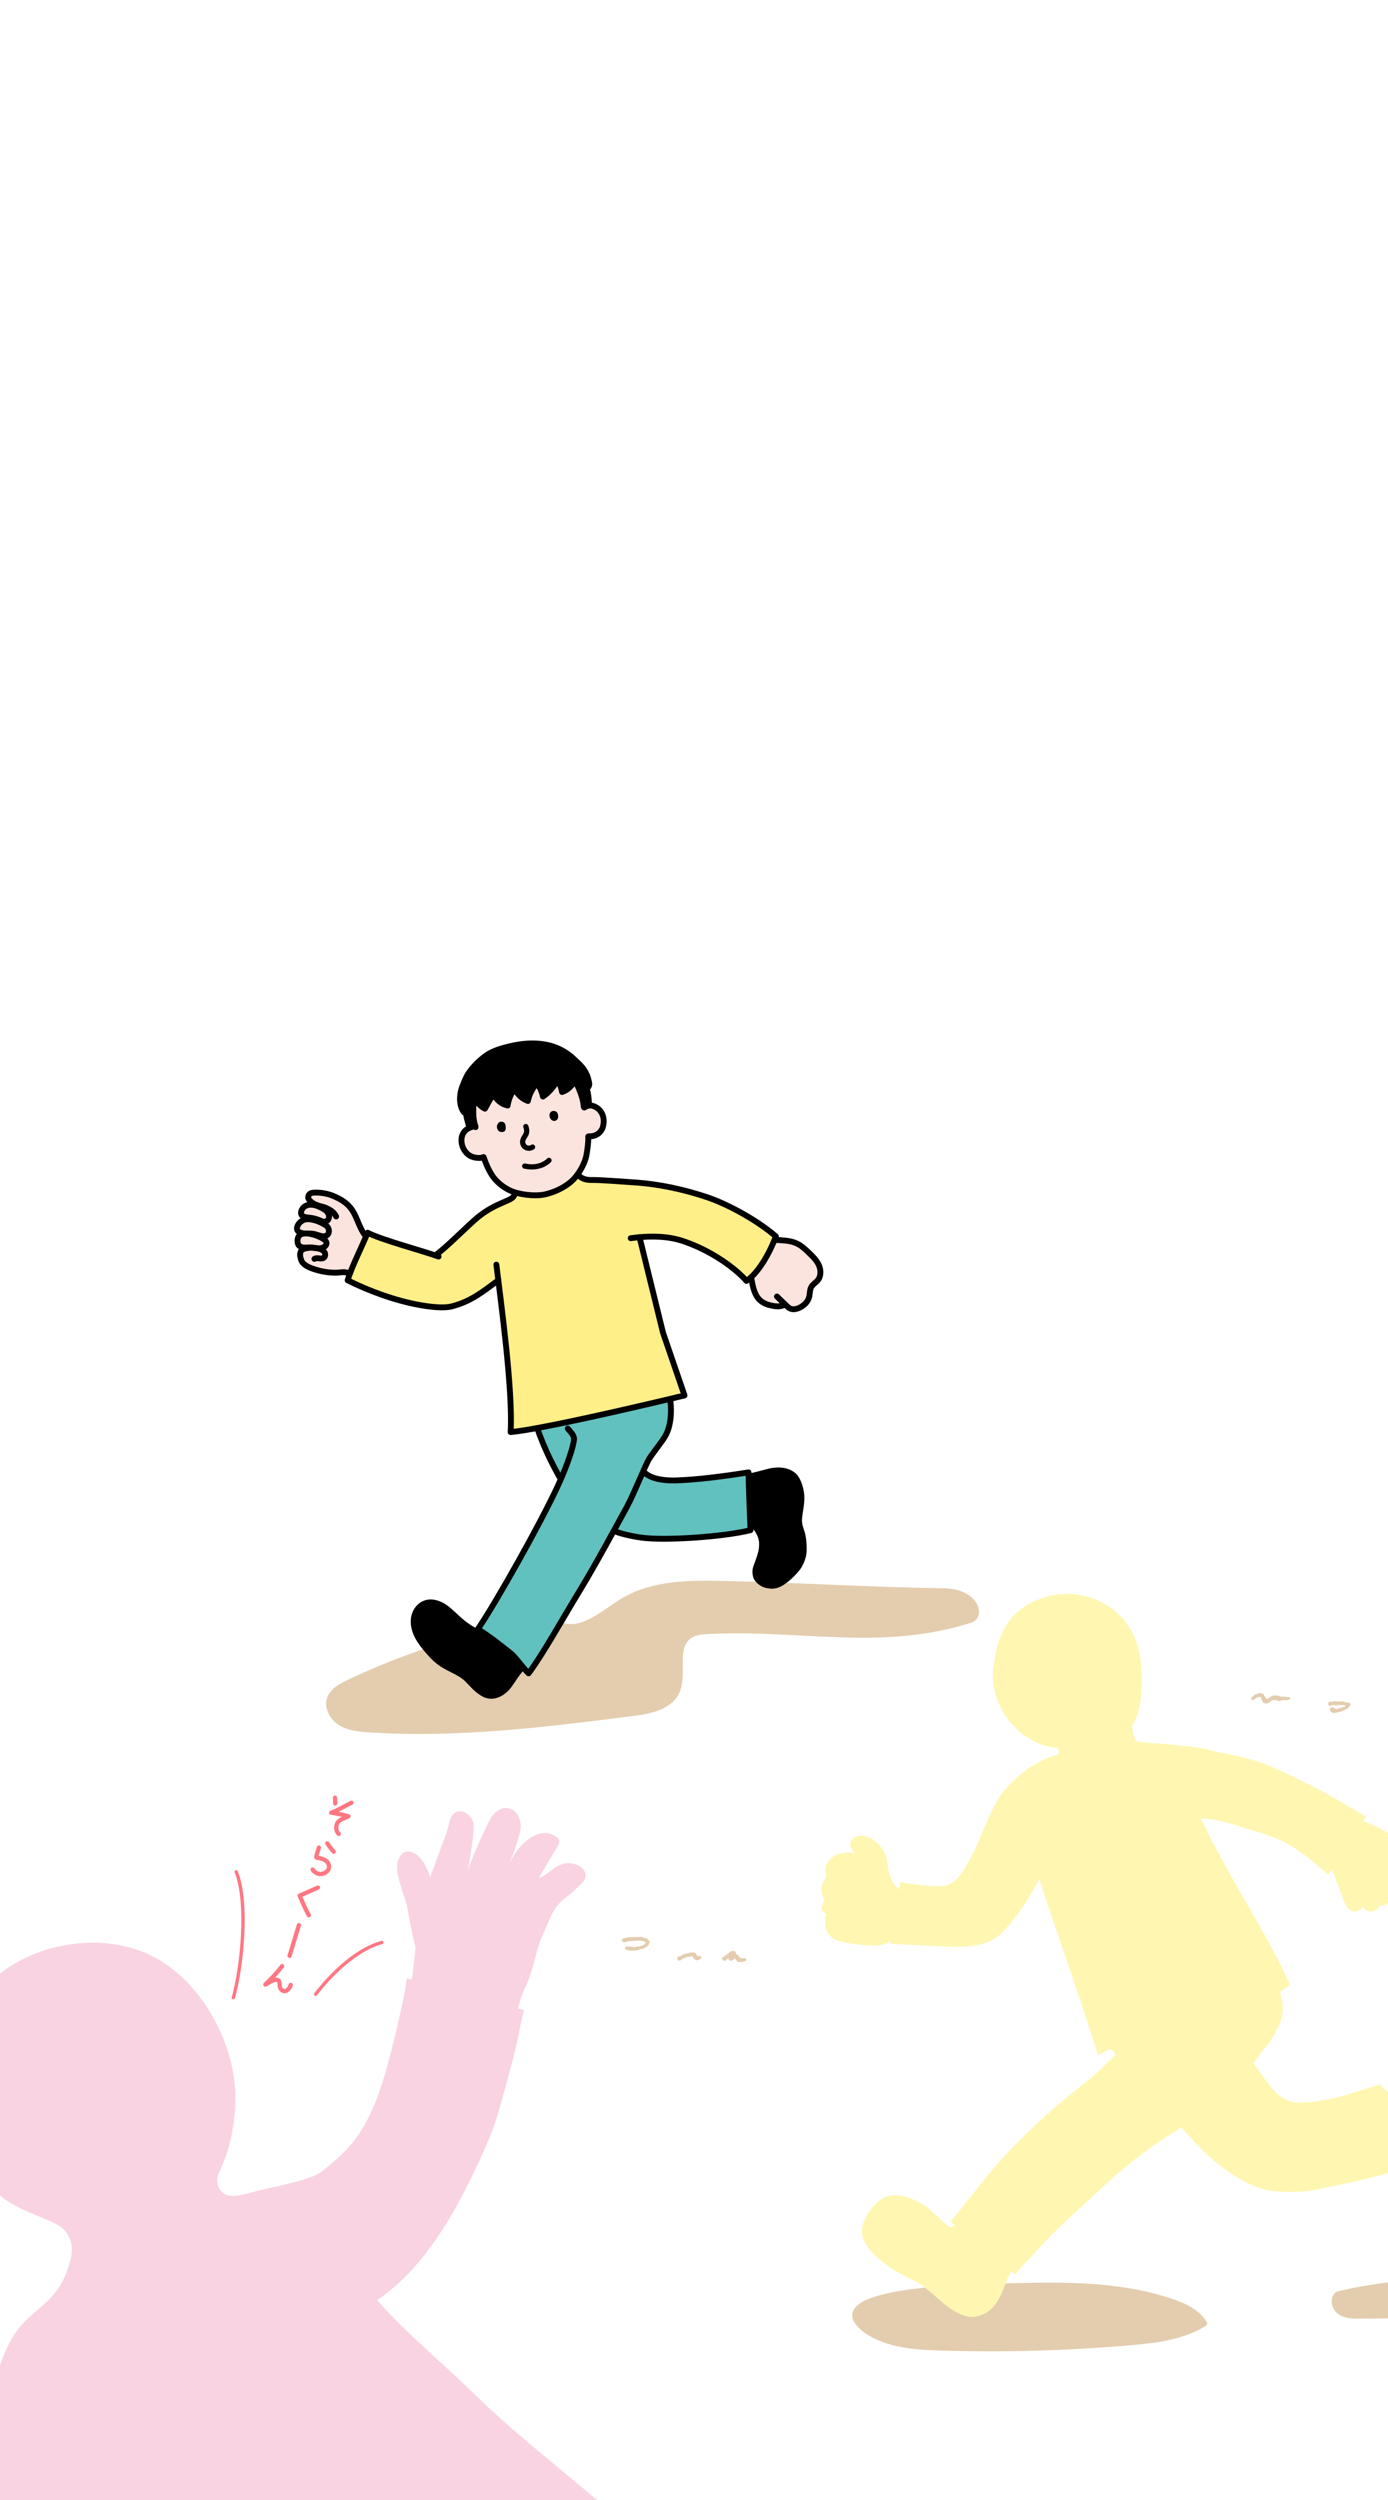<?xml version="1.0" encoding="UTF-8"?>
<svg xmlns="http://www.w3.org/2000/svg" width="375" height="675" xmlns:xlink="http://www.w3.org/1999/xlink" version="1.1" viewBox="0 0 375 675">
  <defs>
    <clipPath id="clippath">
      <rect y="468.059" width="247.561" height="206.941" fill="none"/>
    </clipPath>
    <clipPath id="clippath-1">
      <rect x="208.642" y="415.467" width="166.358" height="239.99" fill="none"/>
    </clipPath>
  </defs>
  <!-- Generator: Adobe Illustrator 28.7.4, SVG Export Plug-In . SVG Version: 1.2.0 Build 166)  -->
  <g>
    <g id="_レイヤー_1" data-name="レイヤー_1">
      <g id="_レイヤー_1-2" data-name="_レイヤー_1">
        <rect width="375" height="675" fill="#fff"/>
        <path d="M139.087,437.933c2.696-.839,5.572-1.683,8.296-.941,1.565.426,2.955,1.35,4.513,1.799,5.904,1.701,11.203-3.597,16.483-6.74,8.182-4.872,18.279-4.79,27.799-4.565,21.201.5,37.644,1.63,58.848,1.97,8.965.144,10.637,6.987,7.177,8.086-24.174,7.676-45.443,1.796-70.777,3.024-1.813.088-3.736.247-5.197,1.325-4.244,3.13-1.043,10.188-3.279,14.963-1.949,4.163-7.255,5.258-11.815,5.836-23.726,3.009-47.629,6.024-71.493,4.433-2.661-.177-5.428-.447-7.7-1.843-2.272-1.397-3.865-4.264-2.954-6.77.78-2.146,3.024-3.33,5.083-4.317,14.614-7.008,29.544-11.447,45.015-16.259v0Z" fill="#e3cdae" stroke="#e3cdae" stroke-linecap="round" stroke-linejoin="round" stroke-width="1.228"/>
        <g>
          <path d="M341.381,457.4c.115.553.549.758.69,1.282.447-.017.641-.09.887-.296.033-.066.066-.131.099-.197.197-.066.394-.131.592-.197v-.099h.197v-.099h1.479v.099h.296v.099h.296v.099h1.38v.099h.986s.018.066.197.099c.033.164.066.329.099.493l-.296.099c-.402.349-1.371.019-1.972.197v.099h-.394v.099h-.69v-.099h-.197v-.099c-.394-.033-.789-.066-1.183-.099v.099c-.131.033-.263.066-.394.099-.099.131-.197.263-.296.394h-.197v.099h-.197l-.099.197c-.296.033-.592.066-.887.099-.126-.16-.358-.335-.592-.394-.033-.099-.066-.197-.099-.296h-.099v-.197h-.099c-.066-.296-.131-.592-.197-.887h-.887v.099c-.131.033-.263.066-.394.099-.033.066-.066.131-.099.197h-.197c-.033.066-.066.131-.099.197-.244.16-.395.178-.789.197-.136-.258-.174-.167-.197-.592.164-.131.329-.263.493-.394v-.099h.197c.066-.099.131-.197.197-.296.329-.099.657-.197.986-.296v-.099h.493c.029-.007.029-.127.197-.099v.099h.493c.033.066.066.131.099.197h.197v-.001Z" fill="#e3cdae" fill-rule="evenodd"/>
          <path d="M364.744,459.864c.033.197.066.394.099.592h-.099v.197h-.099c-.197.23-.394.46-.592.69-.131.033-.263.066-.394.099-.033.066-.066.131-.099.197h-.296v.099h-.197v.099l-.394.099v.099h-.296v.099c-.23.033-.46.066-.69.099-.455.149-.863.287-1.479.296-.177-.193-.194-.082-.394-.197-.476-.273-.507-.435-.493-1.183.099-.033.197-.066.296-.099.5-.415.977.53,1.577.394.723-.23,1.446-.46,2.169-.69.033-.099.066-.197.099-.296h-.099c-.222-.199-.984-.101-1.38-.099-.394.033-.789.066-1.183.099-.138-.021-.33-.171-.592-.099-.4.111-.611.185-1.183.197-.162-.305-.187-.177-.197-.69h.099v-.197c.066-.033.131-.066.197-.099v-.099h.887c.221-.201.984-.099,1.38-.099h1.479v.099h.394v.099h.296v.099h.887l.099.197h.197Z" fill="#e3cdae" fill-rule="evenodd"/>
        </g>
        <g>
          <path d="M175.202,525.252c-.272.071-.221.028-.296.296-.304.076-.455.269-.69.394-.131.033-.263.066-.394.099v.099c-.197.033-.394.066-.592.099-1.369.539-3.027.579-4.239.099-.033-.099-.066-.197-.099-.296h-.099v-.099h.099c.06-.236.031-.183.197-.296v-.099h.296v-.099h.099v.099h.789v.099h.69v.099c.443.121.834-.122,1.084-.197h.887v-.099h.197v-.099c.197-.033.394-.066.592-.099.033-.066.066-.131.099-.197h.197c.066-.099.131-.197.197-.296.099-.033.197-.066.296-.099v-.197c-.348-.194-.414-.38-.986-.394-.213-.189-.9-.099-1.282-.099-.92.066-1.84.131-2.76.197v.099c-.296.066-.592.131-.887.197v-.099c-.448-.037-.581-.211-.592-.69l.296-.197v-.099h.197v-.099h.592v-.099h.394v-.099c.854-.033,1.709-.066,2.563-.099v.099c.166.029.171-.093.197-.099h1.282v.099h.197v.099h.296v.099h.493v.099h.197c.209.111.336.325.493.493.066.033.131.066.197.099v.197h.099c.11.327-.248.752-.296,1.084h-0Z" fill="#e3cdae" fill-rule="evenodd"/>
          <path d="M198.862,527.618c.425.095.69.376.887.69l.099.296h.197v.099c.329.033.657.066.986.099v-.099c.164.033.329.066.493.099.06.158.087.234.099.493-.801.433-1.172.617-2.366.394v-.197c-.131-.066-.263-.131-.394-.197v-.197h-.099c-.066-.099-.131-.197-.197-.296-.286.14-.873.803-1.38.592-.033-.066-.066-.131-.099-.197h-.197c-.008-.259-.038-.335-.099-.493-.23.164-.46.329-.69.493-.033.066-.066.131-.099.197h-.394v-.099h-.296v-.099c-.234-.203-.193-.158-.197-.592.099-.066.197-.131.296-.197v-.099c.131-.033.263-.066.394-.099.066-.099.131-.197.197-.296h.197c.066-.099.131-.197.197-.296h.197c.164-.197.329-.394.493-.592h.197c.033-.066.066-.131.099-.197h.296v-.099c.296.033.592.066.887.099.093.177.137.155.197.394h.099v.395Z" fill="#e3cdae" fill-rule="evenodd"/>
          <path d="M188.018,527.42v.197c.446.303.153.575.986.592v-.099h.296c.136.258.174.167.197.592-.468.271-.636.521-1.38.592v-.099h-.296v-.099c-.164-.131-.329-.263-.493-.394-.074-.106-.085-.431-.197-.493h-.592c-.282.24-.69.064-1.084.197v.099h-.296v.099h-.197v.099h-.296v.099h-.197v.099h-.197c-.066.099-.131.197-.197.296-.169.115-.226-.003-.394.197-.164-.033-.329-.066-.493-.099v-.099c-.294-.245-.17-.436-.099-.789.099-.033.197-.066.296-.099v-.099h.493v-.099h.197c.033-.066.066-.131.099-.197.131-.033.263-.066.394-.099l.099-.197c.23-.033.46-.066.69-.099.36-.122,1.619-.521,2.267-.296v.099c.131.033.263.066.394.099v-0Z" fill="#e3cdae" fill-rule="evenodd"/>
        </g>
        <g>
          <path d="M63.812,505.382c3.332,8.285,1.578,25.642-.764,33.995" fill="none" stroke="#ff7782" stroke-linecap="round" stroke-linejoin="round" stroke-width=".909"/>
          <path d="M103.15,524.475c-7.114,1.933-13.855,8.787-17.863,13.96" fill="none" stroke="#ff7782" stroke-linecap="round" stroke-linejoin="round" stroke-width=".909"/>
          <g>
            <g>
              <path d="M90.503,485.374c.048.518.072,1.039.071,1.559" fill="none" stroke="#ff7782" stroke-linecap="round" stroke-linejoin="round" stroke-width="1.152"/>
              <path d="M94.953,486.744c-1.829.9-3.708,2.052-5.487,2.699,1.457.167,3.269.564,4.681.96-.933.455-2.592.942-3.039,1.879s-.354,2.179.416,2.875" fill="none" stroke="#ff7782" stroke-linecap="round" stroke-linejoin="round" stroke-width="1.152"/>
            </g>
            <path d="M90.476,497.334" fill="none" stroke="#ff7782" stroke-linecap="round" stroke-linejoin="round" stroke-width="1.152"/>
            <g>
              <path d="M88.433,497.703c.505.801,1.086,1.555,1.731,2.248" fill="none" stroke="#ff7782" stroke-linecap="round" stroke-linejoin="round" stroke-width="1.152"/>
              <path d="M86.154,498.849c-.221.743-.442,1.486-.663,2.229-.038.128-.075.271-.015.39.089.176.328.196.526.205.823.04,1.953.479,2.464,1.126s.59,1.657.048,2.278c-.654.748-1.653,1.079-2.61.81-.509-.143-1.333-.728-1.427-1.1" fill="none" stroke="#ff7782" stroke-linecap="round" stroke-linejoin="round" stroke-width="1.152"/>
            </g>
            <path d="M85.91,509.642c-1.653.726-3.305,1.452-4.958,2.178.669,1.556,1.426,3.337,2.478,5.302" fill="none" stroke="#ff7782" stroke-linecap="round" stroke-linejoin="round" stroke-width="1.152"/>
            <path d="M80.759,519.782c-.841,2.766-1.683,5.532-2.524,8.297" fill="none" stroke="#ff7782" stroke-linecap="round" stroke-linejoin="round" stroke-width="1.152"/>
            <path d="M76.218,530.856c-1.382,1.769-2.901,3.432-4.537,4.969.591-.217,1.071-.664,1.648-.916s1.462-.621,1.92-.189c.3.283.276,1.231.339,1.596.176,1.017.865,1.286,1.257,1.297.771.023,1.46-.896,1.712-1.682" fill="none" stroke="#ff7782" stroke-linecap="round" stroke-linejoin="round" stroke-width="1.152"/>
          </g>
        </g>
        <g clip-path="url(#clippath)">
          <g>
            <path d="M114.101,532.728c-1.878-6.994-2.839-10.545-3.945-17.099-.525-3.113-2.789-8.056-2.898-11.211-.066-1.893.746-4.173,2.614-4.486.979-.165,1.967.289,2.747.903,2.544,2.003,3.326,5.437,4.482,8.462,1.7,4.449,4.535,8.459,8.163,11.545-3.329,4.448-6.34,9.128-11.163,11.886h0Z" fill="#f9d3e1"/>
            <path d="M58.09,776.088c5.58-11.256,11.098-22.534,13.845-27.941,4.032-7.933,5.414-14.197,5.045-14.774l-2.735.78c-13.934-16.576-33.78-44.862-40.747-54.231-1.419,13.541-3.897,28.959-10.234,36.88-2.779,3.474-8.072,7.125-12.588,9.965-7.928,4.985-13.945,6.474-19.3,8.504-2.632.998-10.13,2.783-12.937,3.086l-.964-2.273c-3.858.289-5.353,1.238-7.183,1.672-2.767.655-9.561,2.942-15.111,2.286-6.094-.721-13.709-8.162-15.928-13.927-2.715-7.138-2.008-21.668,3.436-25.051,5.444-3.383,13.516-6.077,17.773-1.285,3.421,3.851,10.41,9.232,12.055,8.971l-.358-.544c7.334-3.556,16.054-6.926,21.099-11.466,2.386-2.148,3.697-6.668,3.772-10.206.07-3.319-.292-16.276-.292-25.948,0-13.771,3.336-24.681,7.426-30.696,4.561-6.707,10.986-7.825,14.139-17.285.917-2.75,1.65-5.316.55-8.066-.958-2.394-2.367-3.502-4.766-4.583-4.455-2.008-10.847-4.072-14.625-7.7-14.889-14.298-16.121-37.495-5.723-52.732,9.212-13.499,30.175-18.585,45.278-12.343,15.103,6.242,25.218,25.149,24.564,40.695-.215,5.122-1.1,11.915-4.399,18.698-1.011,2.079-.447,4.225,1.1,5.499,1.558,1.283,4.216.917,8.616-.367,2.902-.847,15.015-2.957,17.965-5.316,6.416-5.133,10.46-8.963,14.298-18.148,3.615-8.65,6.466-22.543,7.513-27.082.69-2.991,1.281-6.985,1.281-6.985l1.338.351c.462-4.099,1.186-9.475,1.397-13.617.218-4.297,1.645-8.871,3.841-14.927,1.267-3.493,3.322-8.858,4.181-11.399.686-2.031.745-4.724,2.779-5.402,1.825-.608,3.796.953,4.351,2.795.555,1.842-1.075,11.44-1.533,13.308.547-2.026,5.371-13.384,6.709-15.001,1.338-1.617,3.083-2.679,5.013-1.855,1.755.749,2.673,2.788,2.673,4.697s-2.235,7.951-2.959,9.717c1.375-2.573,2.664-4.419,4.975-6.199s5.114-2.421,7.496-.738c.379.268.739.615.843,1.067.133.578-.179,1.155-.48,1.665-1.644,2.789-3.416,5.668-5.059,8.457,2.706-1.015,3.534-2.752,6.253-3.733,2.719-.981,6.72.518,6.397,3.39-.133,1.18-1.282,1.944-2.094,2.811-1.923,2.05-3.797,2.876-5.499,4.976-1.72,2.122-2.928,5.737-3.902,7.754-1.801,3.732-2.692,10.27-4.816,14.422-.809,1.581-1.395,3.415-1.897,5.545l1.595.533s-.804,3.208-1.106,4.83c-1.106,5.936-2.561,10.976-5.412,21.357-1.567,5.707-3.673,10.39-5.645,14.663-6.599,14.298-15.032,28.963-27.497,37.396,7.944,9.045,16.435,15.774,27.841,26.871,8.889,8.648,24.023,20.66,31.512,27.036l-3.189,3.658c1.541,1.847,4.973,5.698,6.486,7.928,4.232,6.235,3.964,14.054,2.522,24.504-1.498,10.862,7.081,29.933,8.291,29.323,10.267-5.18,32.295-16.573,43.059-22.116l.721,1.261c1.802-1.441,3.673-3.535,5.045-6.126,2.204-4.161,5.232-7.866,8.648-9.369,9.459-4.162,15.931,1.347,20.93,5.974,4.136,3.829,6.36,9.134,10.24,12.043,4.746,3.56,10.743,6.923,13.261,12.296,2.517,5.373,2.699,12.153-.804,16.942-6.472,8.845-19.148,8.11-29.032,3.374-3.244-1.554-4.847-2.017-7.747-4.144-2.684-1.968-2.703-.36-2.703-.36l.721,1.982c-11.892,8.468-48.287,26.846-60.719,32.251-10.4,4.522-20.54,4.684-30.449-3.784-4.045-3.457-19.459-33.873-19.459-33.873-7.928,14.054-12.973,21.621-19.099,31.711l-49.88-2.329v0Z" fill="#f9d3e1"/>
          </g>
        </g>
        <g>
          <path d="M217.358,418.593c.005-2.103-.129-3.794-.741-5.485-.413-1.143-.61-2.122-.491-3.332.178-1.808.693-3.791.597-5.813-.096-2.022-.913-4.495-2-5.578-1.669-1.662-4.418-1.84-6.716-1.322-2.328.525-6.995,2.093-9.288,1.553.481,3.715,1.419,6.029,1.113,9.763-.037.455-.737,2.05-.632,2.325.207.539.975.399,1.468.482,1.791.303,2.827.443,3.792,1.991,1.123,1.802,1.377,2.895,1.141,5.005-.152,1.353-1.117,3.833-1.523,4.942s-.147,2.57.243,3.147c1.095,1.619,2.774,2.027,3.976,2.089,1.826.095,3.243-.906,4.648-2.077.852-.71,1.61-1.528,2.341-2.361,1.19-1.355,2.066-3.56,2.07-5.33h0Z" stroke="#000" stroke-linecap="round" stroke-linejoin="round" stroke-width="1.164"/>
          <path d="M143.057,378.116c2.541,12.523,10.345,25.591,14.52,29.766,3.816,3.816,7.811,6.146,15.609,7.26,6.352.907,22.324-.181,29.584-1.996-.181-4.356-.466-10.85-.544-15.609-6.715,1.089-13.975,1.996-19.602,2.178-3.105.1-6.534-.363-8.349-1.996-3.715-3.344-5.708-8.087-7.37-12.801l-1.932-11.035-21.916,4.235h-0Z" fill="#61c1be"/>
          <path d="M143.057,378.116c2.541,12.523,10.345,25.591,14.52,29.766,3.816,3.816,7.811,6.146,15.609,7.26,6.352.907,22.324-.181,29.584-1.996-.181-4.356-.466-10.85-.544-15.609-6.715,1.089-13.975,1.996-19.602,2.178-3.105.1-6.534-.363-8.349-1.996-3.715-3.344-5.708-8.087-7.37-12.801" fill="none" stroke="#000" stroke-linecap="round" stroke-linejoin="round" stroke-width="1.582"/>
          <path d="M129.477,440.474c-1.624-.359-3.674-1.913-4.949-2.982-1.45-1.216-2.715-2.657-4.281-3.718-2.215-1.501-5.305-2.186-7.432.362-.788.944-1.209,2.15-1.255,3.378-.122,3.246,1.804,5.915,3.828,8.268,1.302,1.513,2.408,2.664,4.079,3.756,2.2,1.438,4.861,2.216,6.708,4.086,1.465,1.483,2.291,2.575,4.051,3.69,2.002,1.268,3.892.761,5.228-.069s2.096-1.798,2.961-3.113c1.366-2.077,2.701-3.925,4.688-5.529-2.487-2.719-4.441-5.066-6.928-7.784-.996-1.089-1.127-1.674-2.595-1.193-1.447.475-2.544,1.192-4.103.848h0Z" stroke="#000" stroke-linecap="round" stroke-linejoin="round" stroke-width="1.164"/>
          <path d="M179.912,373.467c1.657,3.861,2.076,10.591-.276,14.442-1.04,1.703-2.84,3.811-4.223,5.936-.925,1.422-4.262,9.769-6.032,12.99-3.29,5.988-8.476,15.6-12.476,22.166-5.237,8.598-10.246,17.657-14.09,22.803-1.33-1.19-3.359-4.287-5.065-5.614-3.089-2.401-5.445-4.356-8.648-6.31,4.967-7.294,16.793-28.321,21.523-38.499,1.405-3.023,4.007-9.236,4.457-12.67.139-1.063-.902-2.074-1.681-2.996l26.511-12.247h0Z" fill="#61c1be"/>
          <path d="M179.912,373.467c1.657,3.861,2.076,10.591-.276,14.442-1.04,1.703-2.84,3.811-4.223,5.936-.925,1.422-4.262,9.769-6.032,12.99-3.29,5.988-8.476,15.6-12.476,22.166-5.237,8.598-10.246,17.657-14.09,22.803-1.33-1.19-3.359-4.287-5.065-5.614-3.089-2.401-5.445-4.356-8.648-6.31,4.967-7.294,16.793-28.321,21.523-38.499,1.405-3.023,4.007-9.236,4.457-12.67.139-1.063-.902-2.074-1.681-2.996" fill="none" stroke="#000" stroke-linecap="round" stroke-linejoin="round" stroke-width="1.582"/>
          <g>
            <path d="M205.466,333.584c.327.204.802.633,1.173.738,2.848.807,6.05.167,8.716,1.455,1.207.583,2.201,1.519,3.169,2.446,1.04.996,2.098,2.03,2.697,3.34.599,1.31.645,2.973-.262,4.091-.524.645-1.315,1.06-1.736,1.777-.493.839-.371,1.894-.63,2.833-.355,1.289-1.429,2.288-2.644,2.846-.793.364-1.741.56-2.524.176-.357-.175-.649-.456-.935-.733-.138-.133-.274-.269-.411-.403-.183.138-.382.25-.592.333-.84.331-1.784.262-2.673.103-1.196-.214-2.4-.599-3.326-1.386-1.595-1.356-2.057-3.589-2.423-5.649-.117-.658-.608-1.544-.97-2.107-.304-.472-.691-.951-1.237-1.076l4.61-8.782h0Z" fill="#fbe4de"/>
            <path d="M209.903,350.052c.862.834,1.724,1.667,2.586,2.501.286.277.578.558.935.733.783.384,1.732.188,2.524-.176,1.215-.558,2.289-1.557,2.644-2.846.258-.938.136-1.994.63-2.833.421-.717,1.212-1.131,1.736-1.777.907-1.118.861-2.782.262-4.091-.599-1.31-1.656-2.344-2.697-3.34-.968-.927-1.962-1.863-3.169-2.446-2.666-1.288-5.867-.647-8.716-1.455-.37-.105-.846-.534-1.173-.738" fill="none" stroke="#000" stroke-linecap="round" stroke-linejoin="round" stroke-width="1.582"/>
            <path d="M212.08,352.147c-.183.138-.384.252-.594.335-.84.331-1.784.262-2.673.103-1.196-.214-2.4-.599-3.326-1.386-1.595-1.356-2.057-3.589-2.423-5.649-.117-.658-.608-1.544-.97-2.107-.304-.472-.691-.951-1.237-1.076" fill="none" stroke="#000" stroke-linecap="round" stroke-linejoin="round" stroke-width="1.582"/>
          </g>
          <g>
            <path d="M96.001,344.606c-1.247-.628-2.197-1.34-4.017-1.068-1.625.243-4.104-.028-5.693-.449-1.704-.451-4.41-1.227-4.928-2.911-.138-.448-.277-.904-.286-1.373-.009-.469.131-.961.474-1.281.276-.256.65-.375,1.017-.458,1.153-.262,2.369-.244,3.514.052l.232-11.52c-.949-.276-1.806-.64-2.51-1.333-.317-.312-.611-.732-.522-1.169.205-1.008.965-1.088,2.015-1.097,1.507-.013,3.15.286,4.365.76,2.637,1.031,4.6,2.274,5.964,4.756.568,1.033,1.247,2.821,1.747,3.888,1.397,2.986,2.885,3.778,4.765,5.158l-6.136,8.044h0Z" fill="#fbe4de"/>
            <path d="M82.13,325.885c.635-.523,1.511-.683,2.328-.587s1.588.424,2.325.788c.507.251,1.013.526,1.417.922.405.396.702.93.703,1.496s-.346,1.147-.887,1.314c-.579.178-1.18-.126-1.737-.365-.731-.314-1.505-.527-2.294-.63-.707-.093-2.038-.1-2.498-.782-.445-.66.116-1.723.641-2.156h0Z" fill="#fbe4de" stroke="#000" stroke-linecap="round" stroke-linejoin="round" stroke-width="1.582"/>
            <path d="M80.413,330.933c.406-.895,1.283-1.56,2.254-1.711.49-.076.992-.028,1.48.058.721.127,1.427.336,2.101.622.696.296,1.992.897,2.373,1.551s.34,1.601-.263,2.058c-.409.31-.973.332-1.477.234s-1.587-.494-2.092-.59c-.708-.135-1.436-.057-2.156-.082-1.325-.047-2.96-.51-2.221-2.139h0Z" fill="#fbe4de" stroke="#000" stroke-linecap="round" stroke-linejoin="round" stroke-width="1.582"/>
            <path d="M80.387,334.912c-.013.412.022.845.242,1.194.303.48.897.698,1.463.743s1.133-.048,1.701-.035c.732.017,1.45.211,2.182.237.732.026,1.531-.155,1.987-.729.147-.185.253-.412.254-.649.001-.486-.42-.859-.821-1.134-1.512-1.037-6.899-2.993-7.007.373h0Z" fill="#fbe4de" stroke="#000" stroke-linecap="round" stroke-linejoin="round" stroke-width="1.582"/>
            <path d="M84.949,339.901c.71-.494,1.805.2,2.516-.293.493-.342.497-1.123.145-1.609s-.947-.73-1.528-.88c-1.145-.296-2.361-.313-3.514-.052-.367.083-.741.202-1.017.458-.344.319-.483.812-.474,1.281.009.469.148.924.286,1.373.519,1.685,3.224,2.46,4.928,2.911,1.589.42,4.067.692,5.693.449,1.821-.272,2.77.44,4.017,1.068" fill="none" stroke="#000" stroke-linecap="round" stroke-linejoin="round" stroke-width="1.582"/>
            <path d="M90.812,328.45c-.649-1.229-1.381-1.614-2.22-2.072-.873-.476-1.323-.502-2.279-.779-.949-.276-1.806-.64-2.51-1.333-.317-.312-.611-.732-.522-1.169.205-1.008.965-1.088,2.015-1.097,1.507-.013,3.15.286,4.365.76,2.637,1.031,4.6,2.274,5.964,4.756.568,1.033,1.247,2.821,1.747,3.888,1.397,2.986,2.885,3.778,4.765,5.158" fill="none" stroke="#000" stroke-linecap="round" stroke-linejoin="round" stroke-width="1.582"/>
          </g>
          <path d="M155.648,315.842s.229,2.815,4.162,2.757c2.525-.037,7.35.383,11.395.639,6.88.435,13.596,1.933,19.721,3.974,6.118,2.039,14.071,6.581,18.694,10.618-1.246,3.378-4.22,9.483-7.941,12.024-2.571-2.92-6.713-5.958-11.207-8.258-2.405-1.23-5.242-2.365-7.254-2.898-3.385-.898-7.099-.952-10.435-.657l6.346,25.804,5.808,16.925c-13.14,3.161-39.133,9.189-46.982,9.897.596-9.863-2-30.255-3.333-40.988-4.423,3.26-7.417,5.697-12.499,7.028-2.33.61-6.067.121-8.598-.324-6.651-1.171-13.939-3.847-19.595-6.694,1.001-3.52,4.039-9.453,5.384-12.856,3.526,1.832,13.674,4.569,18.271,6.124,2.734-1.867,8.85-8.102,11.404-10.208,5.173-4.265,9.44-4.397,9.936-6.025.496-1.627-.619-2.821-.619-2.821l17.34-4.061h0Z" fill="#ffef89"/>
          <path d="M170.403,334.314c3.872-.544,8.599-.735,12.817.384,2.012.533,4.849,1.668,7.254,2.898,4.495,2.3,8.636,5.338,11.207,8.258,3.721-2.541,6.695-8.646,7.941-12.024-4.623-4.037-12.577-8.578-18.694-10.618-6.125-2.042-12.841-3.539-19.721-3.974-4.045-.256-8.87-.676-11.395-.639-3.933.058-4.162-2.757-4.162-2.757" fill="none" stroke="#000" stroke-linecap="round" stroke-linejoin="round" stroke-width="1.582"/>
          <path d="M134.103,341.453c1.085,9.054,4.539,33.867,3.853,45.213,7.848-.708,33.841-6.736,46.982-9.897l-5.808-16.925-6.346-25.804" fill="none" stroke="#000" stroke-linecap="round" stroke-linejoin="round" stroke-width="1.582"/>
          <path d="M118.494,339.275c-3.999-1.473-15.396-4.479-19.178-6.443-1.346,3.403-4.384,9.336-5.384,12.856,5.656,2.847,12.943,5.524,19.595,6.694,2.53.445,6.267.934,8.598.324,5.082-1.331,8.076-3.768,12.499-7.028" fill="none" stroke="#000" stroke-linecap="round" stroke-linejoin="round" stroke-width="1.582"/>
          <path d="M138.308,319.903s1.115,1.194.619,2.821c-.496,1.627-4.763,1.76-9.936,6.025-2.554,2.106-8.67,8.341-11.404,10.208" fill="none" stroke="#000" stroke-linecap="round" stroke-linejoin="round" stroke-width="1.582"/>
          <g>
            <path d="M159.12,298.569c-.002.115-1.873,1.496-2.686,1.824-.262-1.185-2.317-6.734-2.891-7.309.045.193,3.481-1.63,3.764-1.792,1.424,2.051,1.844,4.801,1.813,7.278Z" stroke="#000" stroke-linecap="round" stroke-linejoin="round" stroke-width="1.567"/>
            <path d="M125.585,296.718c-.086,3.529.743,7.077,2.383,10.202,1.237-.519,2.579-.943,3.87-1.312-.867-3.257-1.69-6.538-1.677-9.908-1.321.309-3.255.709-4.575,1.018Z" stroke="#000" stroke-linecap="round" stroke-linejoin="round" stroke-width="1.567"/>
            <path d="M155.269,318.066c1.547-1.773,2.787-4.206,3.138-6.014.309-1.587.622-4.055.504-5.074-.018-.158.091-.189.256-.179,2.178.122,3.39-1.421,3.683-2.406.821-2.766-.415-5.146-2.741-5.817-.957-.276-1.942.202-2.136.407-.195.206-.297-.225-.316-.558-.115-2.089-1.443-5.045-2.113-6.259-3.274-5.925-8.741-9.877-17.108-7.846-2.411.586-4.099,1.529-6.403,3.537-2.947,2.568-4.32,7.546-4.153,12.965.03.975.176,2.259.6,3.374.055.145.031.164-.06.104-.386-.251-1.095.013-1.521.191-3.531,1.472-2.494,6.511.516,7.782.791.334,2.4.561,3.09.175.126-.07.179-.048.218.085.334,1.127,1.379,3.743,2.6,5.339,1.49,1.953,3.46,3.093,4.503,3.574,2.509,1.156,6.704,1.583,9.125,1.096,3.173-.639,6.483-2.372,8.317-4.473h0Z" fill="#fbe4de" stroke="#000" stroke-linecap="round" stroke-linejoin="round" stroke-width="1.582"/>
            <path d="M141.757,314.849c1.178.219,2.458.417,4.279-.162.764-.244,1.702-.785,2.285-1.388" fill="none" stroke="#000" stroke-linecap="round" stroke-linejoin="round" stroke-width="1.407"/>
            <path d="M134.644,303.228c.23-.429,1.083-.477,1.485-.181.402.296.468.773.499,1.217.025.374.057.886-.31,1.168-.398.305-1.074.28-1.463.027s-.581-.751-.604-1.157c-.022-.397.1-.72.393-1.074h0Z"/>
            <path d="M149.085,300.05c.492-.222,1.12-.043,1.387.276s.341.81.332,1.203c-.011.45-.233.957-.852,1.101-.463.108-.893-.128-1.108-.408-.287-.373-.42-.695-.39-1.27.017-.323.227-.707.631-.902h0Z"/>
            <path d="M159.208,292.562c-.343-2.156-1.159-3.949-3.269-5.792-1.139-.996-6.003-7.174-18.116-4.301-2.287.542-4.589,1.173-6.502,2.518-1.989,1.399-4.536,3.928-5.48,6.12-.557,1.293-1.243,2.744-1.453,4.126-.267,1.759-.125,3.744.997,5.125.806-1.602,1.743-3.138,2.798-4.589.343,1.539,1.418,2.897,2.836,3.585.755-1.358,1.51-2.717,2.265-4.075.679,1.609,2.168,2.85,3.872,3.23.24-1.658.9-3.253,1.902-4.596.652,1.552,1.984,2.803,3.573,3.359.36-1.789,1.226-3.473,2.472-4.807.764,1.079,1.304,2.316,1.574,3.61,1.738-1.089,2.964-2.812,4.144-4.489.455,1.049.8,2.145,1.03,3.265,2.034-.652,3.596-2.582,3.81-4.707.824,1.334,1.482,2.769,1.955,4.263.814-.227,1.725-1.01,1.592-1.844h-0Z" stroke="#000" stroke-linecap="round" stroke-linejoin="round" stroke-width="1.567"/>
            <path d="M142.056,304.169c.291.71.332,1.509.034,2.108s-.772,1.131-.875,1.792c-.102.656.222,1.359.788,1.707s1.34.319,1.879-.069" fill="none" stroke="#000" stroke-linecap="round" stroke-linejoin="round" stroke-width="1.407"/>
          </g>
        </g>
        <g clip-path="url(#clippath-1)">
          <g>
            <path d="M234.01,629.248c5.768,3.946,13.15,4.451,20.135,4.662,17.025.513,34.08.039,51.05-1.419,7-.601,14.252-1.458,20.229-5.149-1.949-3.17-5.603-4.828-9.134-6.004-14.651-4.878-30.461-4.485-45.897-4.039-3.063.088-51.798.389-36.384,11.95h0Z" fill="#e3cdae" stroke="#e3cdae" stroke-linecap="round" stroke-linejoin="round" stroke-width="1.489"/>
            <path d="M394.519,615.75c8.421-.215,17.034-.404,25.048,2.194.571,2.355-1.137,4.782-3.309,5.855-2.172,1.073-4.69,1.115-7.113,1.137-13.924.121-27.848.242-41.771.363-1.868.016-3.877-.01-5.396-1.098-1.519-1.088-2.064-3.67-.553-4.769,11.317-2.708,21.453-3.384,33.095-3.681h0Z" fill="#e3cdae" stroke="#e3cdae" stroke-linecap="round" stroke-linejoin="round" stroke-width="1.489"/>
            <g>
              <path d="M247.111,511.05c-1.452.357-3.036-.068-4.229-.969-1.193-.9-2.014-2.236-2.462-3.662-.553-1.765-.568-3.669-1.174-5.416-.703-2.026-2.215-3.759-4.128-4.728-.91-.462-1.94-.757-2.951-.616s-1.989.785-2.329,1.747c-.463,1.31.565,2.919,1.948,3.049-1.857-.475-4.219-.357-5.969.424-1.75.781-3.105,2.653-2.822,4.549.064.426.205.854.132,1.279-.075.437-.364.8-.59,1.181-.682,1.151-.806,2.616-.329,3.865.135.352.317.697.341,1.073.051.771-.563,1.447-.605,2.219-.04.728.513,1.442,1.227,1.588-.442,2.104-.416,4.555,1.091,6.088,1.055,1.074,2.608,1.461,4.087,1.742,1.867.355,3.752.614,5.645.776,1.588.136,3.22.2,4.743-.268.861-.264,1.664-.691,2.523-.962,1.784-.564,3.704-.43,5.569-.29.022-4.186-.294-8.523.281-12.67h0Z" fill="#fff7b1"/>
              <path d="M367.925,491.547c3.337,1.162,6.496,2.833,9.334,4.939.98.727,1.941,1.528,2.559,2.579,1.056,1.796.954,4.017.82,6.096-.058.901-.409,2.087-1.312,2.047.274,2.103-1.668,4.206-3.786,4.101.734,1.612-1.116,3.686-2.801,3.139-.353.941-1.305,1.624-2.309,1.656-1.004.032-1.999-.588-2.412-1.504-.028,1.323-1.902,1.909-3.048,1.247-1.146-.662-1.686-1.999-2.148-3.24-1.052-2.83-2.104-5.659-3.156-8.489-.594-1.598-1.277-3.308-2.718-4.219,2.624-3.297,4.759-6.98,6.554-10.792,1.651,1.089,2.555,1.788,4.423,2.438h0Z" fill="#fff7b1"/>
              <path d="M345.088,565.367c3.465,2.887,6.058,2.518,10.972,1.925,5.369-.648,11.139-2.814,16.747-4.492l1.925,1.989c2.438-1.059,3.986-2.499,5.967-3.08,3.924-1.15,5.142-1.628,9.625,1.54,2.603,1.84,3.339,7.183,4.812,10.01,2.832,5.434,6.301,13.254,3.38,18.64s-9.835,6.675-12.89,1.364c-1.148-1.995-2.493-7.728-4.421-8.804-2.058-1.149-2.705-.042-2.705-.042l-.111,1.29c-4.836,1.708-16.421,4.283-23.543,5.631-3.24.613-7.966.608-11.298.208-4.023-.483-8.745-3.001-13.217-6.341-5.868-4.383-7.124-6.547-11.166-10.782-11.303,6.812-18.311,13.34-22.777,17.508-1.929,1.8-8.47,7.7-11.357,10.587-2.579,2.579-8.855,9.24-10.78,11.55l-.963-.866c-1.251,1.732-1.902,4.605-3.123,6.929-1.04,1.977-3.071,5.097-7.083,5.405-2.423.186-4.955-1.104-7.828-3.355-2.113-1.656-5.626-5.163-7.828-6.151-5.415-2.428-15.092-8.17-14.566-14.081.296-3.323,3.759-8.057,6.969-8.966s7.234.749,10.066,2.512c1.081.672,5.642,5.408,6.784,5.81.44.155,1.21-.423,1.21-.423l-1.059-1.155c3-3.412,9.831-12.402,12.993-15.881,5.775-6.352,12.82-13.389,24.152-22.149,2.175-1.681,7.224-6.725,7.224-6.725.193-1.155-1.413-1.723-1.413-1.723l-3.157,1.694c-4.155-14.064-12.419-36.514-15.807-47.609-3.657,6.737-6.737,11.036-9.817,14.244-4.766,4.965-12.319,4.106-18.479,3.85-5.396-.225-11.899-.604-11.899-.604l2.631-16.619s6.753,1.195,11.293,1.027c3.465-.128,5.775-3.593,8.855-9.881,1.222-2.494,4.677-12.129,7.828-15.784,3.502-4.062,7.122-6.994,12.127-9.047,1.803-.74,3.657-.417,2.214-2.631-9.556-.583-18.287-10.683-17.228-21.174.974-9.647,4.353-16.337,13.571-19.346,9.143-2.984,19.368.799,23.965,9.336,3.804,7.063,2.993,20.051.578,24.158-.963,1.636-.481,2.502-.032,3.946.348,1.118.706,1.347.706,1.347,0,0,1.156.241,2.406.353,3.24.289,12.375.727,17.389,2.021,3.698.954,8.831,1.539,14.822,3.786,4.106,1.54,8.008,3.607,13.86,6.545,4.826,2.423,13.47,7.661,13.47,7.661l-.915,1.374-9.347,14.257c-2.97-2.607-4.795-4.155-7.315-5.967-3.657-2.631-6.857-4.143-11.421-5.454-5.939-1.706-10.096-3.55-15.644-3.78,6.929,14.946,19.237,33.424,24.05,44.974l-2.695,1.925s.595,1.51.77,3.465c.321,3.593-1.667,7.306-3.784,10.386-1.347,1.347-4.122,5.386-4.122,5.386,0,0,4.862,6.973,6.431,8.281l0.0 0Z" fill="#fff7b1"/>
            </g>
          </g>
        </g>
      </g>
    </g>
  </g>
</svg>